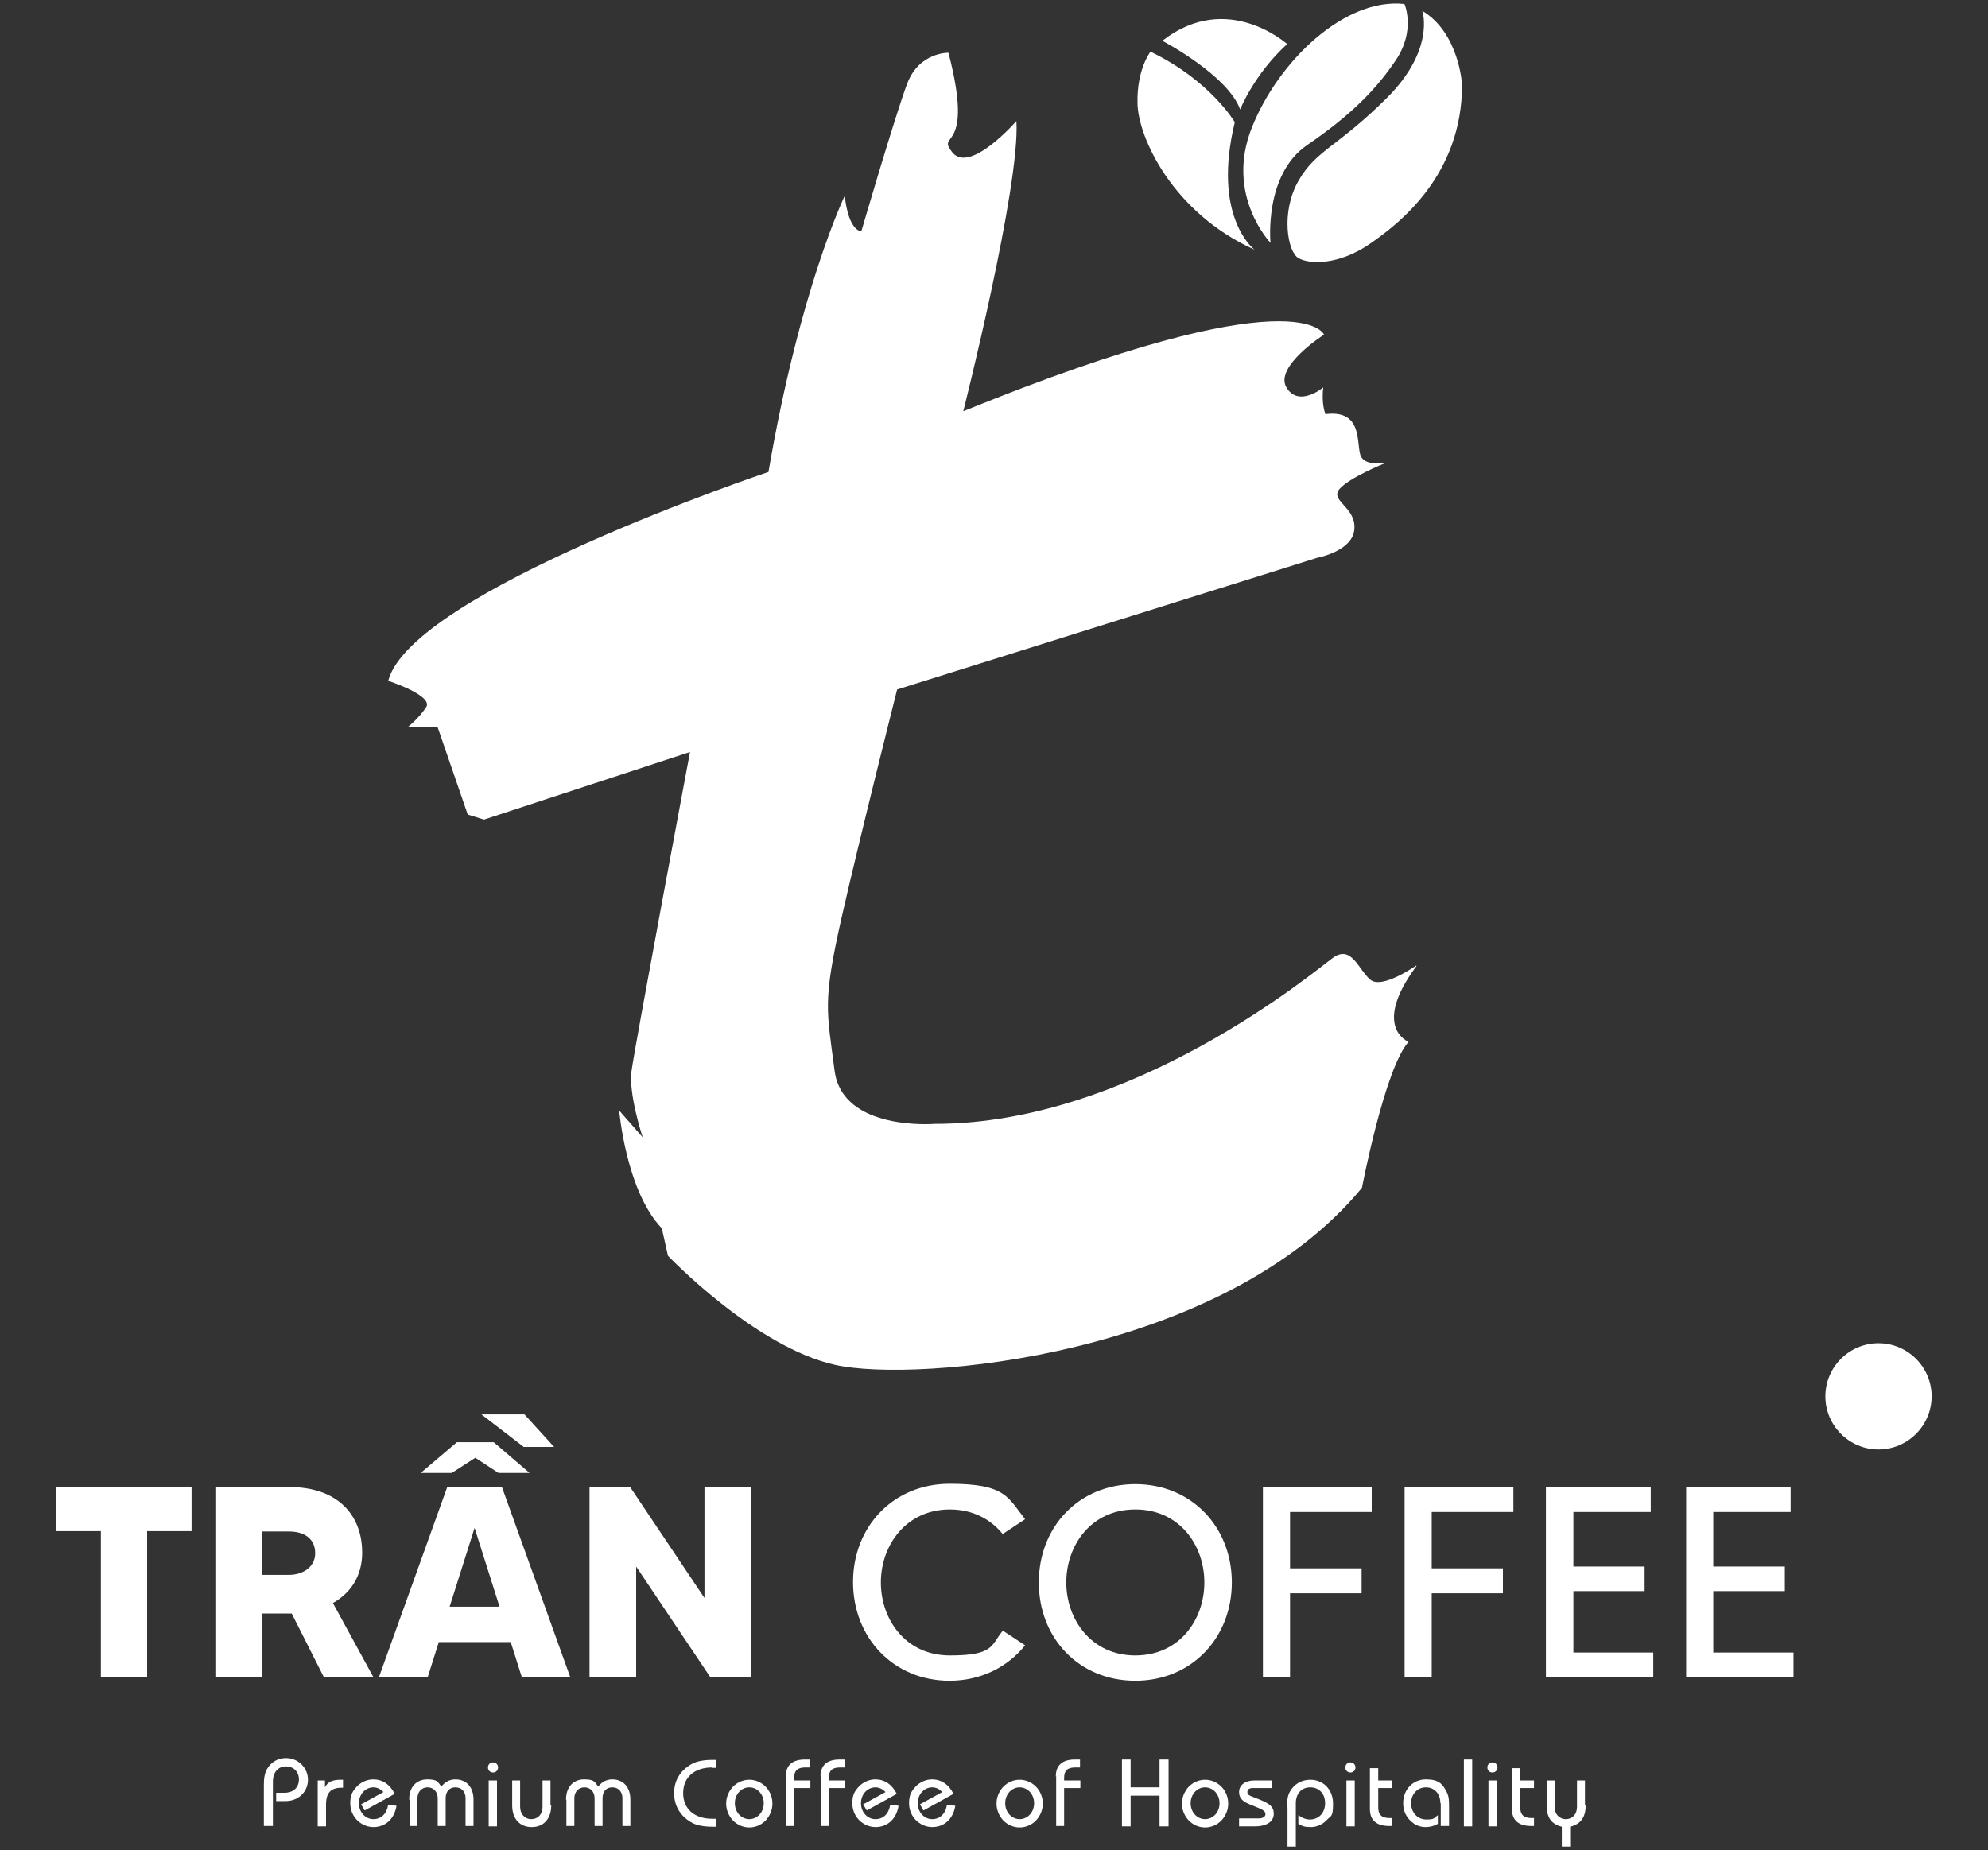 <svg xmlns="http://www.w3.org/2000/svg" id="Layer_1" data-name="Layer 1" viewBox="0 0 550 512"><rect x="0" y="0" width="550" height="512" fill="#333333" stroke="none"/><defs><style>      .cls-1 {        fill: #fff;      }    </style></defs><path class="cls-1" d="M521,387.2c1.8-.7,2.7-2,2.7-3.7s-.4-2.3-1.3-3c-.9-.7-2.2-1-4-1h-3.9v13.8h2.2v-5.5h2.2l3.3,5.5h2.6l-3.9-6.1ZM518.4,385.9h-1.6v-4.5h1.5c1,0,1.8.2,2.3.5.5.3.8.9.8,1.7s-.2,1.3-.7,1.7c-.5.4-1.2.6-2.3.6Z"></path><path class="cls-1" d="M534.4,386.4c0,8.1-6.6,14.7-14.7,14.7s-14.7-6.6-14.7-14.7,6.6-14.7,14.7-14.7,14.7,6.6,14.7,14.7Z"></path><g><polygon class="cls-1" points="53 423.7 40.7 423.7 40.7 464.1 27.9 464.1 27.9 423.7 15.6 423.7 15.6 411.6 53 411.6 53 423.7"></polygon><path class="cls-1" d="M92.1,443.6c5-2.8,8.1-7.6,8.1-13.9,0-10.5-6.8-18.2-20.2-18.2h-20.2v52.6h12.8v-17.6h8.1l8.9,17.6h13.7l-11.2-20.5ZM80,435.8h-7.4v-12h7.4c4.3,0,7.2,2.1,7.2,6s-3.5,6-7.2,6Z"></path><path class="cls-1" d="M138.9,411.6h-15.2l-18.9,52.6h13.5l3.1-9.8h19.9l3.1,9.8h13.4l-18.9-52.6ZM124.4,444.6l6.9-21.8,6.9,21.8h-13.8Z"></path><polygon class="cls-1" points="207.8 411.6 207.8 464.1 196.5 464.1 176 433.5 176 464.1 163.1 464.1 163.1 411.6 174.4 411.6 194.9 442.2 194.9 411.6 207.8 411.6"></polygon><path class="cls-1" d="M277.4,451.2l6.2,4.1c-4.8,6-12.2,9.8-20.9,9.8-15.5,0-26.7-11.9-26.7-27.3s11.2-27.2,26.7-27.2,16.1,3.7,20.9,9.8l-6.2,4.1c-3.3-4.1-8.3-6.8-14.6-6.8-12.2,0-19.1,10-19.1,20.2s6.8,20.2,19.1,20.2,11.3-2.8,14.6-6.8h0Z"></path><path class="cls-1" d="M314.1,410.7c-15.6,0-26.7,11.8-26.7,27.2s11.1,27.2,26.7,27.2,26.7-11.9,26.7-27.2-11.1-27.2-26.7-27.2ZM314.1,458.1c-12.2,0-19.1-10-19.1-20.2s6.8-20.2,19.1-20.2,19.1,10,19.1,20.2-6.8,20.2-19.1,20.2Z"></path><polygon class="cls-1" points="356.9 418.4 356.9 434 376.7 434 376.7 440.9 356.9 440.9 356.9 464.1 349.4 464.1 349.4 411.6 379.5 411.6 379.5 418.4 356.9 418.4"></polygon><polygon class="cls-1" points="396.1 418.4 396.1 434 415.8 434 415.8 440.9 396.1 440.9 396.1 464.1 388.6 464.1 388.6 411.6 418.7 411.6 418.7 418.4 396.1 418.4"></polygon><polygon class="cls-1" points="457.4 457.3 457.4 464.1 427.7 464.1 427.7 411.6 456.7 411.6 456.7 418.4 435.3 418.4 435.3 433.5 455 433.5 455 440.3 435.3 440.3 435.3 457.3 457.4 457.3"></polygon><polygon class="cls-1" points="496.2 457.3 496.2 464.1 466.5 464.1 466.5 411.6 495.4 411.6 495.4 418.4 474 418.4 474 433.5 493.8 433.5 493.8 440.3 474 440.3 474 457.3 496.2 457.3"></polygon></g><path class="cls-1" d="M393.5,3s3.7,10.7-9.9,24.2c-13.7,13.6-19.5,14.3-24.4,22.9-4.9,8.6-3,19.6,0,21.3,3,1.8,11.1,2,19.6-3.8,8.5-5.8,25.7-19.2,25.7-44.2,0,0-.8-14.3-11-20.4ZM388.5,1.1c-16.3-1.8-34.8,15.6-42.2,34.3-7.4,18.7,5.2,31.8,5.2,31.8,0,0-1.9-18.9,10.2-27.1,12.1-8.3,19-15.3,24.5-23.5,5.5-8.2,2.4-15.4,2.4-15.4ZM341.6,33.8s-6.7-11.5-23.3-19.5c0,0-3.8,4.8-3.6,14.2.1,9.4,9.7,30.4,32.4,40.6-.6-.4-11.7-9.5-5.5-35.2ZM391.8,267.2c-.5.3-9.5,6.6-12.7,3.9-3.3-2.8-5.2-9.8-10.4-6-5.2,3.8-55.3,45.9-110.1,45.9,0,0-25.5,2.1-27.7-14.7-2.2-16.9-3.3-18.9,1.8-41.8,5.2-22.9,15.5-63.7,15.5-63.7l116.4-36.5s9.7-1.8,10.1-7.9c.5-6.1-6.9-7.8-4.1-11.1,2.8-3.2,12.3-7,13-7.3-.6.1-6.4,1.2-7.3-2.3-1-3.6.5-12.4-9.6-11.1,0,0-1.2-2.8-.6-7.4,0,0-6.8,5.7-10.2,0-3.4-5.8,10.4-14.6,10.4-14.6,0,0-6.4-16.8-99.8,21.2,0,0,15.8-62.4,14.7-80.3,0,0-12.8,14.7-17.7,8.7-4.8-6,6.3.8-1.1-27.6,0,0-8.1-.2-11.4,8.5-3.3,8.7-12.7,40.9-12.7,40.9-.2,0-3.5-.1-4.6-9.8,0,0-12.4,25.6-21.1,76.4,0,0-98.7,33.1-105.2,57.8,0,0,12.6,4.1,10.5,7.3-2.1,3.2-5.2,5.6-5.2,5.6h8.4l8.3,24.1,4.5,1.4,57-18.7s-15.4,82.1-16.2,88.4c-.8,6.1,2.9,17.6,3.1,18.2l-6.5-7.4s1.9,22.3,11.8,32.6l1.7,7.6s24.1,25.3,46.3,30.2c22.2,5,107.1-2.2,145.7-49,0,0,6.3-33.1,12.9-40.4,0,0-10.4-4,2.2-21ZM321.6,11.3s18.1,9.5,21.5,19c0,0,3.8-9.7,13-18.1,0,0-16.5-14.9-34.4-1Z"></path><g><path class="cls-1" d="M73,494.2c0-1.8.1-3.3.9-4.7,1.1-1.9,3-3,5.2-3,3.4,0,6.1,2.7,6.1,6s-2.6,5.9-6.2,5.9h-2.6v-2.3h2.3c2.5,0,4-1.5,4-3.7s-1.6-3.6-3.6-3.6-3.6,1.5-3.6,4.2v12.3h-2.5v-11.2Z"></path><path class="cls-1" d="M87.8,492.7h2.1v1.9c.8-1.6,2.2-2.1,4.4-2.1h.6v2.2h-.3c-3.1,0-4.4,1.4-4.4,4.7v6h-2.3v-12.7Z"></path><path class="cls-1" d="M103.3,505.6c-1.1,0-2.2-.3-3.2-.9-2-1.2-3.2-3.3-3.2-5.7s.7-3.4,1.9-4.7c1.2-1.2,2.8-1.9,4.5-1.9,2.5,0,4.6,1.4,5.9,4l-8.3,4.6-1-1.7,6.2-3.4c-.8-.8-1.7-1.3-2.8-1.3-2.2,0-4,1.9-4,4.4s1.8,4.4,4,4.4,3.7-1.5,4.1-4l2.3.3c-.6,3.7-3.1,5.9-6.4,5.9Z"></path><path class="cls-1" d="M113.2,498c0-3.6,2.1-5.6,5-5.6s2.9.7,3.9,2c1-1.3,2.3-2,3.9-2,2.9,0,5,2,5,5.6v7.3h-2.2v-7.7c0-1.8-1.1-3-2.8-3s-2.7,1.2-2.7,3v7.7h-2.2v-7.7c0-1.8-1.2-3-2.8-3s-2.8,1.2-2.8,3v7.7h-2.2v-7.3Z"></path><path class="cls-1" d="M136.4,487.7c.8,0,1.4.6,1.4,1.4s-.6,1.4-1.4,1.4-1.4-.6-1.4-1.4.6-1.4,1.4-1.4ZM135.2,492.7h2.3v12.7h-2.3v-12.7Z"></path><path class="cls-1" d="M152.5,499.6c0,3.8-2.2,6-5.4,6s-5.4-2.2-5.4-6v-6.9h2.2v7.3c0,2,1.3,3.4,3.1,3.4s3.1-1.3,3.1-3.4v-7.3h2.2v6.9Z"></path><path class="cls-1" d="M156.6,498c0-3.6,2.1-5.6,5-5.6s2.9.7,3.9,2c1-1.3,2.3-2,3.9-2,2.9,0,5,2,5,5.6v7.3h-2.2v-7.7c0-1.8-1.1-3-2.8-3s-2.7,1.2-2.7,3v7.7h-2.2v-7.7c0-1.8-1.2-3-2.8-3s-2.8,1.2-2.8,3v7.7h-2.2v-7.3Z"></path><path class="cls-1" d="M197.1,489.1c-5.1,0-8.1,2.8-8.1,7.1s3,7.1,8.1,7.1.6,0,.9,0v2.2h-.7c-2.7,0-4.8-.4-6.2-1.3-3-1.8-4.6-4.6-4.6-8s1.6-6.1,4.6-7.9c1.4-.9,3.5-1.3,6.2-1.3h.7v2.2c-.3,0-.6,0-.9,0Z"></path><path class="cls-1" d="M202.8,494.4c1.2-1.2,2.8-1.9,4.5-1.9s3.3.7,4.5,1.9c1.2,1.2,1.9,2.9,1.9,4.7s-.7,3.4-1.9,4.7c-1.2,1.2-2.8,1.9-4.5,1.9s-3.3-.7-4.5-1.9c-1.2-1.3-1.9-2.9-1.9-4.7s.7-3.4,1.9-4.7ZM207.3,503.4c2.2,0,4-1.9,4-4.4s-1.8-4.4-4-4.4-4,1.9-4,4.4,1.8,4.4,4,4.4Z"></path><path class="cls-1" d="M217.4,491.6c0-3.1,1.8-4.7,5.3-4.7h1.4v2.2h-1.3c-2.2,0-3.1.9-3.1,2.9v.7h4.5v2.1h-4.5v10.5h-2.2v-13.8Z"></path><path class="cls-1" d="M227,491.6c0-3.1,1.8-4.7,5.3-4.7h1.4v2.2h-1.3c-2.2,0-3.1.9-3.1,2.9v.7h4.5v2.1h-4.5v10.5h-2.2v-13.8Z"></path><path class="cls-1" d="M242.2,505.6c-1.1,0-2.2-.3-3.2-.9-2-1.2-3.2-3.3-3.2-5.7s.7-3.4,1.9-4.7c1.2-1.2,2.8-1.9,4.5-1.9,2.5,0,4.6,1.4,5.9,4l-8.3,4.6-1-1.7,6.2-3.4c-.8-.8-1.7-1.3-2.8-1.3-2.2,0-4,1.9-4,4.4s1.8,4.4,4,4.4,3.7-1.5,4.1-4l2.3.3c-.6,3.7-3.1,5.9-6.4,5.9Z"></path><path class="cls-1" d="M257.9,505.6c-1.1,0-2.2-.3-3.2-.9-2-1.2-3.2-3.3-3.2-5.7s.7-3.4,1.9-4.7c1.2-1.2,2.8-1.9,4.5-1.9,2.5,0,4.6,1.4,5.9,4l-8.3,4.6-1-1.7,6.2-3.4c-.8-.8-1.7-1.3-2.8-1.3-2.2,0-4,1.9-4,4.4s1.8,4.4,4,4.4,3.7-1.5,4.1-4l2.3.3c-.6,3.7-3.1,5.9-6.4,5.9Z"></path><path class="cls-1" d="M277.6,494.4c1.2-1.2,2.8-1.9,4.5-1.9s3.3.7,4.5,1.9c1.2,1.2,1.9,2.9,1.9,4.7s-.7,3.4-1.9,4.7c-1.2,1.2-2.8,1.9-4.5,1.9s-3.3-.7-4.5-1.9c-1.2-1.3-1.9-2.9-1.9-4.7s.7-3.4,1.9-4.7ZM282.1,503.4c2.2,0,4-1.9,4-4.4s-1.8-4.4-4-4.4-4,1.9-4,4.4,1.8,4.4,4,4.4Z"></path><path class="cls-1" d="M292.1,491.6c0-3.1,1.8-4.7,5.3-4.7h1.4v2.2h-1.3c-2.2,0-3.1.9-3.1,2.9v.7h4.5v2.1h-4.5v10.5h-2.2v-13.8Z"></path><path class="cls-1" d="M310.4,486.9h2.4v7.7h8v-7.7h2.5v18.5h-2.5v-8.5h-8v8.5h-2.4v-18.5Z"></path><path class="cls-1" d="M328.9,494.4c1.2-1.2,2.8-1.9,4.5-1.9s3.3.7,4.5,1.9c1.2,1.2,1.9,2.9,1.9,4.7s-.7,3.4-1.9,4.7c-1.2,1.2-2.8,1.9-4.5,1.9s-3.3-.7-4.5-1.9c-1.2-1.3-1.9-2.9-1.9-4.7s.7-3.4,1.9-4.7ZM333.4,503.4c2.2,0,4-1.9,4-4.4s-1.8-4.4-4-4.4-4,1.9-4,4.4,1.8,4.4,4,4.4Z"></path><path class="cls-1" d="M348.3,503.2c1.1,0,1.8-.5,1.8-1.2s-.6-1.1-1.7-1.6l-2.2-.9c-2.3-.9-3.4-1.8-3.4-3.6s1.5-3.2,4.3-3.2h4.7v2.1h-5.3c-.9,0-1.4.4-1.4,1.1s.4.9,1.4,1.3l2.3.9c2.3,1,3.6,1.8,3.6,3.8s-1.7,3.5-5.3,3.5h-4.3v-2.2h5.5Z"></path><path class="cls-1" d="M356.1,500.1c0-1.5,0-2.9.7-4.2,1.1-2.1,3.2-3.4,5.7-3.4,3.6,0,6.3,2.7,6.3,6.6s-.6,3.3-1.7,4.5c-1.2,1.3-2.8,2-4.5,2s-2.4-.3-3.4-.9v-2.4c1.1.8,2.1,1.2,3.2,1.2,2.4,0,4.2-1.8,4.2-4.5s-1.7-4.4-4.1-4.4-4,1.7-4,4.4v12h-2.3v-10.9Z"></path><path class="cls-1" d="M373.6,487.7c.8,0,1.4.6,1.4,1.4s-.6,1.4-1.4,1.4-1.4-.6-1.4-1.4.6-1.4,1.4-1.4ZM372.5,492.7h2.3v12.7h-2.3v-12.7Z"></path><path class="cls-1" d="M381.3,489.3v3.4h3.8v2.1h-3.8v5.4c0,2,1,2.9,3.1,2.9h.7v2.2h-.7c-3.6,0-5.4-1.6-5.4-4.7v-11.3h2.3Z"></path><path class="cls-1" d="M398.5,499c0-2.7-1.7-4.4-4-4.4s-4.1,1.8-4.1,4.4,1.8,4.5,4.2,4.5,2.1-.4,3.2-1.2v2.4c-1,.6-2.2.9-3.4.9s-2.5-.4-3.4-1.1c-1.8-1.3-2.8-3.2-2.8-5.5,0-3.8,2.7-6.6,6.3-6.6s4.6,1.3,5.7,3.4c.7,1.3.7,2.6.7,4.2v5.3h-2.3v-6.3Z"></path><path class="cls-1" d="M405,486.9h2.3v18.5h-2.3v-18.5Z"></path><path class="cls-1" d="M412.9,487.7c.8,0,1.4.6,1.4,1.4s-.6,1.4-1.4,1.4-1.4-.6-1.4-1.4.6-1.4,1.4-1.4ZM411.8,492.7h2.3v12.7h-2.3v-12.7Z"></path><path class="cls-1" d="M420.6,489.3v3.4h3.8v2.1h-3.8v5.4c0,2,1,2.9,3.1,2.9h.7v2.2h-.7c-3.6,0-5.4-1.6-5.4-4.7v-11.3h2.3Z"></path><path class="cls-1" d="M438.7,499.6c0,3.3-1.4,5.2-4.3,5.9v5.5h-2.3v-5.5c-2.9-.7-4.2-2.6-4.2-5.9v-6.9h2.2v7.3c0,2,1.3,3.4,3.1,3.4s3.1-1.3,3.1-3.4v-7.3h2.2v6.9Z"></path></g><polygon class="cls-1" points="125 407.6 116.4 407.6 126.4 399.1 136.6 399.1 146.5 407.6 137.9 407.6 131.5 403.4 125 407.6"></polygon><polygon class="cls-1" points="144.9 400.4 133.2 391.4 145.1 391.4 153.3 400.4 144.9 400.4"></polygon></svg>